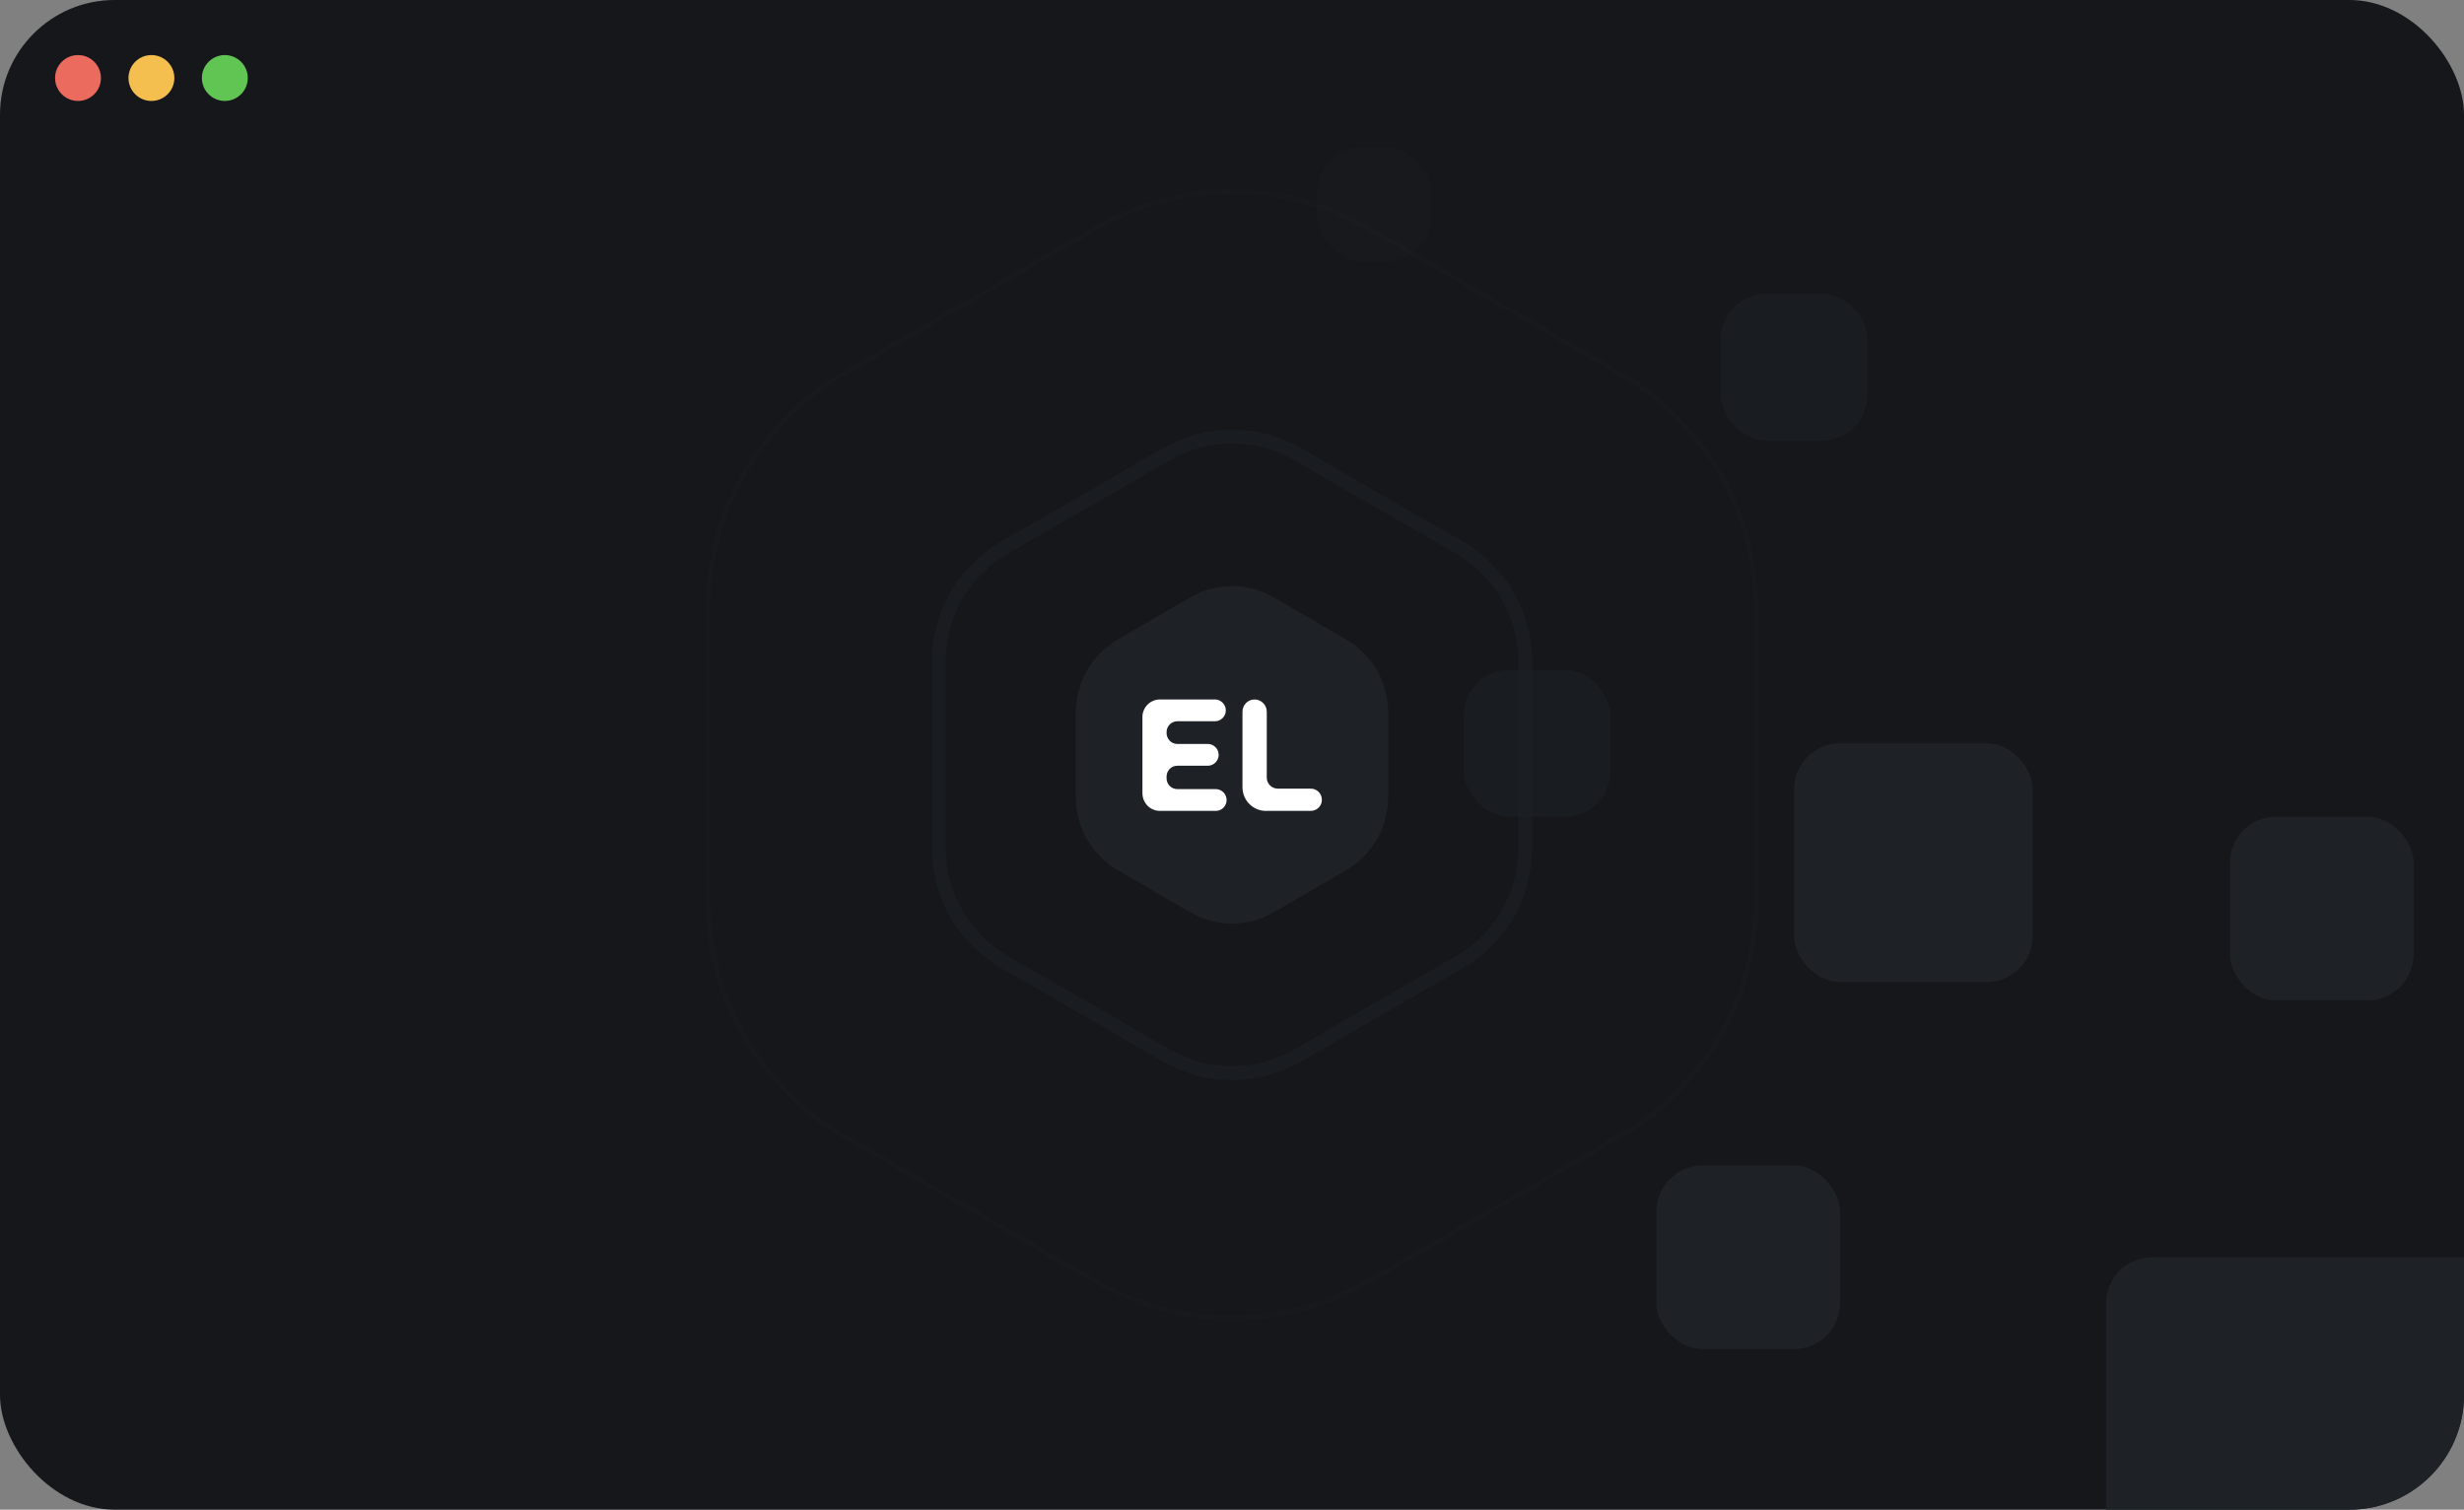 <svg width="537" height="329" viewBox="0 0 537 329" fill="none" xmlns="http://www.w3.org/2000/svg">
<rect x="0" y="0" width="537" height="329" fill="#808080" stroke="none"/>
<g clip-path="url(#clip0_7392_13770)">
<rect width="537" height="329" rx="25" fill="#15171B"/>
<circle cx="17" cy="17" r="5" fill="#EC6B5F"/>
<circle cx="33" cy="17" r="5" fill="#F4BF4F"/>
<circle cx="49" cy="17" r="5" fill="#61C554"/>
<g clip-path="url(#clip1_7392_13770)">
<path d="M292.244 150.311H244.754V178.498H292.244V150.311Z" fill="white"/>
<path fill-rule="evenodd" clip-rule="evenodd" d="M277.607 130.193C271.97 126.913 265.026 126.913 259.389 130.193L243.574 139.396C237.937 142.676 234.465 148.737 234.465 155.297V173.703C234.465 180.263 237.937 186.324 243.574 189.604L259.389 198.807C265.026 202.087 271.97 202.087 277.607 198.807L293.423 189.604C299.059 186.324 302.532 180.263 302.532 173.703V155.297C302.532 148.737 299.059 142.676 293.423 139.396L277.607 130.193ZM248.98 172.842V156.307C248.945 154.179 250.676 152.434 252.787 152.434H264.798C266.079 152.434 267.152 153.516 267.152 154.807C267.152 156.132 266.079 157.179 264.798 157.179H256.595C255.279 157.179 254.241 158.26 254.241 159.551V159.725C254.241 161.051 255.279 162.132 256.595 162.132H263.24C264.521 162.132 265.594 163.179 265.594 164.505C265.594 165.796 264.521 166.877 263.24 166.877H256.595C255.279 166.877 254.241 167.924 254.241 169.249V169.598C254.241 170.924 255.279 171.97 256.595 171.97H264.971C266.252 171.97 267.325 173.052 267.325 174.342C267.325 175.668 266.252 176.715 264.971 176.715H252.787C250.676 176.715 248.98 175.005 248.98 172.842ZM270.782 171.552V155.12C270.782 153.62 271.959 152.434 273.413 152.434C274.867 152.434 276.078 153.62 276.078 155.12V169.459C276.078 170.784 277.151 171.866 278.467 171.866H285.666C287.016 171.866 288.089 172.947 288.089 174.308C288.089 175.633 287.016 176.715 285.666 176.715H275.871C273.067 176.715 270.782 174.412 270.782 171.552Z" fill="#1E2227"/>
</g>
<rect x="459" y="274" width="94" height="94" rx="10" fill="#1E2227"/>
<rect x="391" y="162" width="52" height="52" rx="10" fill="#1E2227"/>
<rect x="486" y="178" width="40" height="40" rx="10" fill="#1E2227"/>
<rect opacity="0.5" x="375" y="64" width="32" height="32" rx="10" fill="#1E2227"/>
<rect opacity="0.5" x="319" y="146" width="32" height="32" rx="10" fill="#1E2227"/>
<rect opacity="0.25" x="287" y="32" width="25" height="25" rx="10" fill="#1E2227"/>
<rect x="361" y="254" width="40" height="40" rx="10" fill="#1E2227"/>
<path d="M254.25 98.959C263.068 93.868 273.932 93.868 282.75 98.959L318.135 119.389C326.953 124.48 332.385 133.888 332.385 144.071V184.929C332.385 195.112 326.953 204.52 318.135 209.611L282.75 230.041C273.932 235.132 263.068 235.132 254.25 230.041L218.865 209.611C210.047 204.52 204.615 195.112 204.615 184.929V144.071C204.615 133.888 210.047 124.48 218.865 119.389L254.25 98.959Z" stroke="#1E2227" stroke-opacity="0.5" stroke-width="3"/>
<path d="M238.75 49.754C257.159 39.125 279.841 39.125 298.25 49.754L352.998 81.362C371.408 91.991 382.748 111.634 382.748 132.891V196.109C382.748 217.366 371.408 237.009 352.998 247.637L298.25 279.246C279.841 289.875 257.159 289.875 238.75 279.246L184.002 247.637C165.592 237.009 154.252 217.366 154.252 196.109V132.891C154.252 111.634 165.592 91.991 184.002 81.362L238.75 49.754Z" stroke="#1E2227" stroke-opacity="0.25"/>
</g>
<defs>
<clipPath id="clip0_7392_13770">
<rect width="537" height="329" rx="25" fill="white"/>
</clipPath>
<clipPath id="clip1_7392_13770">
<rect width="68.067" height="73.533" fill="white" transform="translate(234.465 127.733)"/>
</clipPath>
</defs>
</svg>
